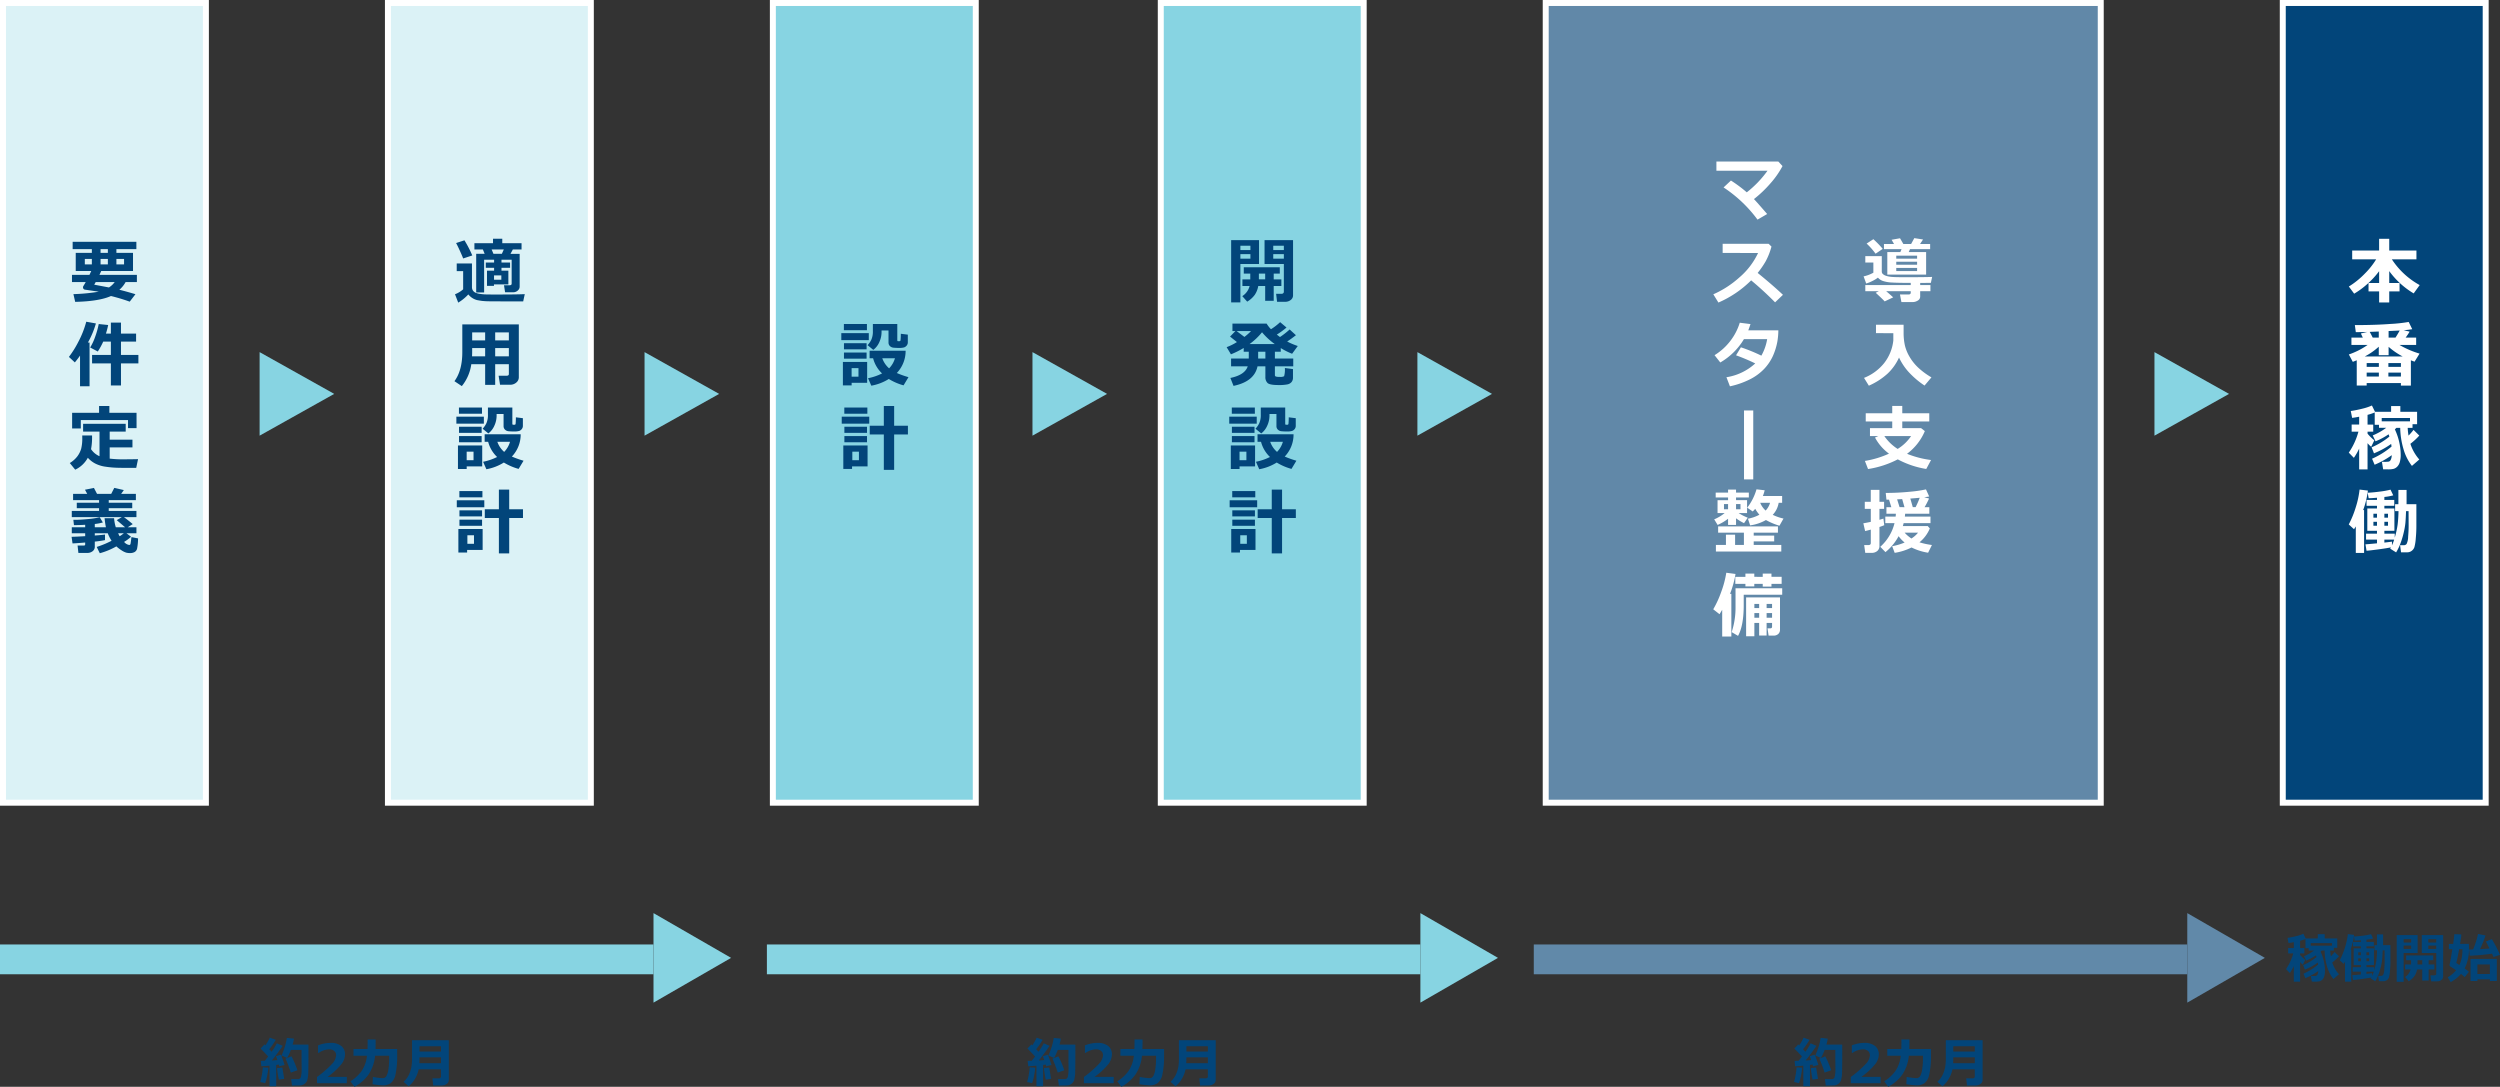 <svg xmlns="http://www.w3.org/2000/svg" width="837.797" height="364.203" viewBox="0 0 837.797 364.203">
  <rect x="0" y="0" width="837.797" height="364.203" fill="#333333" stroke="none"/>
  <g id="img_top_sec03_fig" transform="translate(23028 18165)">
    <g id="パス_31780" data-name="パス 31780" transform="translate(-23028 -18165)" fill="#dbf2f6">
      <path d="M 69 269 L 1 269 L 1 1 L 69 1 L 69 269 Z" stroke="none"/>
      <path d="M 2 2 L 2 268 L 68 268 L 68 2 L 2 2 M 0 0 L 70 0 L 70 270 L 0 270 L 0 0 Z" stroke="none" fill="#fff"/>
    </g>
    <path id="パス_31781" data-name="パス 31781" d="M7.09-5.473A9.068,9.068,0,0,1,5-2.895q2.133.516,5.391,1.488L8.473,1.09A62.635,62.635,0,0,0,2.191-.8Q-1.8.984-9.8,1.16l-.6-2.59a62.309,62.309,0,0,0,8.508-.82l-4.547-.668a.768.768,0,0,1-.738-.844.636.636,0,0,1,.094-.34q.4-.633.809-1.371h-4.605V-7.887h5.859q.316-.645.6-1.3h-5.2v-6.07h5.4v-1.254h-6.434v-2.449H10.7v2.449H4.008v1.254H9.574v6.07H-1.078q-.223.516-.6,1.3H10.875v2.414ZM-1.3-16.512v1.254H1.148v-1.254Zm-2.918,3.293H-6.574v1.828h2.355Zm5.367,0H-1.3v1.828H1.148Zm5.426,1.828v-1.828H4.008v1.828ZM1.512-3.668a7.026,7.026,0,0,0,1.922-1.8H-2.93q-.293.527-.5.867Zm-6.5,33.109H-8.18V19.164q-.668.984-1.734,2.285l-1.992-1.84a32.855,32.855,0,0,0,3.129-4.992,32.134,32.134,0,0,0,2.684-6.8l3.234.574a29.741,29.741,0,0,1-2.672,6.387h.539Zm10.535-.258H2.156V21.789h-6.3V18.953h6.3V14.488H-.41A24.191,24.191,0,0,1-2.227,17.8l-2.555-1.348a17.836,17.836,0,0,0,1.664-3.568,28.039,28.039,0,0,0,1.2-4.295l3.164.328A26.216,26.216,0,0,1,.5,11.8H2.156V8.113H5.543V11.8h5.063v2.684H5.543v4.465h5.836v2.836H5.543Zm5.215,14.289H7.9V40.766H-7.922v2.813h-2.906V38.34H-1.8V36.066H1.652V38.34h9.105ZM-4.148,45.922v.234a21.07,21.07,0,0,1-.34,4.359,6.414,6.414,0,0,0,2.836,2.367v-8.25h-5.5v-2.6H7.125v2.6H1.758V47.34H9.387v2.59H1.758v3.762a39.2,39.2,0,0,0,4.746.246l.68-.012.68-.012.68-.012h.68l.68-.012.68-.012.68-.012-.609,2.93h-1.8q-3.094,0-4.734-.047a32.858,32.858,0,0,1-3.686-.34,10.781,10.781,0,0,1-3.5-1.061A8.536,8.536,0,0,1-5.566,53.4a9.332,9.332,0,0,1-4.23,4l-1.816-2.227a9.154,9.154,0,0,0,2.572-2.291,8.11,8.11,0,0,0,1.242-2.5A14.265,14.265,0,0,0-7.43,46.66q0-.352-.012-.738ZM.188,81a33.988,33.988,0,0,1-3.422.5v1.688a1.857,1.857,0,0,1-.727,1.535,2.857,2.857,0,0,1-1.828.574H-8.73L-9,82.828h2.1a.4.4,0,0,0,.445-.457v-.562q-2.566.223-4.242.3l-.316-2.215q1.57-.035,4.559-.211V78.7h-4.488V76.688h4.488v-.82q-2.1.117-3.762.117l-.2-1.793q.258.012.527.012,1.676,0,4.23-.24a29.226,29.226,0,0,0,4.078-.615l1.055,1.734a16.249,16.249,0,0,1-2.707.516v1.09H.492a30.023,30.023,0,0,1-.445-3.023H3.234A13.762,13.762,0,0,0,3.8,76.688H6.914L4.125,74.309,5.836,73.3H-10.945V71.215H-1.8V70.3H-9.27V68.473H-1.8v-.879h-8.707V65.5h4.734l-.75-1.383,3-.609L-2.484,65.5H2.273L3.293,63.5,6.5,64.23,5.6,65.5h4.934v2.1H1.441v.879H9.316V70.3H1.441v.914h9.281V73.3H6.516q1.031.715,2.965,2.332L7.816,76.688h2.906V78.7H7.371L8.93,79.875A14.72,14.72,0,0,1,6.586,81.6,2.776,2.776,0,0,0,8.3,82.629q.375,0,.457-.451t.293-2.186l2.215.434a18.118,18.118,0,0,1-.334,3.48A1.815,1.815,0,0,1,10.1,85a3.146,3.146,0,0,1-1.582.346,4.775,4.775,0,0,1-1.26-.158,6.218,6.218,0,0,1-1.553-.779A11.728,11.728,0,0,1,4,83.1a24.014,24.014,0,0,1-5.555,2.3L-2.59,83.285a30.178,30.178,0,0,0,4.98-2.062A12.87,12.87,0,0,1,1.113,78.7H-3.234v.762q2.684-.2,3.422-.328ZM5.1,79.7a14.288,14.288,0,0,0,1.418-1H4.582A10.435,10.435,0,0,0,5.1,79.7Z" transform="translate(-22993 -18065)" fill="#02457a"/>
    <g id="パス_31782" data-name="パス 31782" transform="translate(-22899 -18165)" fill="#dbf2f6">
      <path d="M 69 269 L 1 269 L 1 1 L 69 1 L 69 269 Z" stroke="none"/>
      <path d="M 2 2 L 2 268 L 68 268 L 68 2 L 2 2 M 0 0 L 70 0 L 70 270 L 0 270 L 0 0 Z" stroke="none" fill="#fff"/>
    </g>
    <path id="パス_31783" data-name="パス 31783" d="M6.363-4.7H1.535v.5H-.8V-9.3H1.582v-.961H-1.2v-1.758H1.582v-.937h-3.34V-1.992h-2.66V-14.941h2.836l-.6-1.465H-5.016v-2.1H1.219v-1.488H4.324V-18.5h6.457v2.1H7.863l-.785,1.465h3.07v10.98a1.708,1.708,0,0,1-.656,1.336,2.24,2.24,0,0,1-1.5.563H5.262L4.9-4.406H6.773q.691,0,.691-.562v-7.992H4.055v.938H6.938v1.758H4.055V-9.3H6.363Zm-5-10.242H4.184l.656-1.465H.75ZM4.008-6.258V-7.7H1.559v1.441ZM-5.73-14.391l-3.059,1.008q-.27-.762-1.1-2.578t-1.266-2.59l2.8-.914A37.315,37.315,0,0,1-5.73-14.391ZM11.859-1.43l-.527,2.438H6.141L.152.973A24.459,24.459,0,0,1-2.432.844Q-3.223.738-4.148.563a5.565,5.565,0,0,1-2.906-1.9,15.518,15.518,0,0,1-3.387,2.754l-1.078-2.8a9.137,9.137,0,0,0,2.73-1.664V-9.141h-2.156v-2.566h5.109v7.922a2.06,2.06,0,0,0,.27,1.066,2.007,2.007,0,0,0,.8.744,4.523,4.523,0,0,0,1.418.428q.885.141,1.588.193t3.68.053Q9.258-1.3,11.859-1.43ZM6.527,22.059H1.945v6.926H-1.418V22.059H-6.059a14.907,14.907,0,0,1-3.176,7.336l-2.473-1.652q2.637-3.574,2.637-9.727v-9.3H9.867V26.418a2.268,2.268,0,0,1-.855,1.787,3.049,3.049,0,0,1-2.051.732H3.574l-.48-3.023H5.766q.762,0,.762-.574ZM-1.418,11.395H-5.766v2.672h4.348Zm7.945,2.672V11.395H1.945v2.672ZM1.945,19.41H6.527V16.633H1.945Zm-7.758,0h4.395V16.633H-5.766v1.055Q-5.766,18.461-5.812,19.41Zm3.34,19.246H-10.2V36.57h7.723Zm13.7,1.488v2.566a1.664,1.664,0,0,1-.369,1.078,1.937,1.937,0,0,1-.867.633,6.188,6.188,0,0,1-1.8.176q-.891,0-1.7-.076a1.951,1.951,0,0,1-1.271-.557,1.583,1.583,0,0,1-.463-1.137V38.75H2.426V39.3a8.079,8.079,0,0,1-.744,3.334A6.552,6.552,0,0,1-.34,45.254l-1.922-1.582A7.071,7.071,0,0,0-.984,41.8a6.834,6.834,0,0,0,.5-2.889V36.57H7.7v5.414q0,.363.293.363h.387a.444.444,0,0,0,.275-.076.318.318,0,0,0,.123-.2q.023-.123.064-.779t.041-1.441Zm-13.078,1.84h-9.211V39.641h9.211Zm-.738,3.082h-7.582V43.016H-2.59Zm13.078.469A10.675,10.675,0,0,1,7.535,53a31.449,31.449,0,0,0,3.914,1.395L9.8,57.137A19.008,19.008,0,0,1,4.852,55a16.38,16.38,0,0,1-5.859,2.25l-1.1-2.5a18.476,18.476,0,0,0,4.7-1.605,10.711,10.711,0,0,1-3-5.086H-1.582V45.535ZM4.957,51.441a8,8,0,0,0,1.957-3.375H2.672A8,8,0,0,0,4.957,51.441ZM-2.59,48.207h-7.582V46.145H-2.59Zm.188,8.086h-5.2v.867h-2.93V49.285H-2.4ZM-5.309,54.23V51.371h-2.3V54.23ZM6.645,85.465H3.188V73.594H-1.535v-2.93H3.188v-6.6H6.645v6.6h4.617v2.93H6.645ZM-2.332,66.656h-7.723V64.57h7.723Zm.633,3.328h-9.223V67.641H-1.7Zm-.75,3.082h-7.582V71.016h7.582Zm0,3.141h-7.582V74.145h7.582Zm.188,8.086h-5.2v.867h-2.93V77.285h8.133ZM-5.156,82.23V79.371H-7.371V82.23Z" transform="translate(-22864 -18065)" fill="#02457a"/>
    <g id="パス_31784" data-name="パス 31784" transform="translate(-22770 -18165)" fill="#87d4e2">
      <path d="M 69 269 L 1 269 L 1 1 L 69 1 L 69 269 Z" stroke="none"/>
      <path d="M 2 2 L 2 268 L 68 268 L 68 2 L 2 2 M 0 0 L 70 0 L 70 270 L 0 270 L 0 0 Z" stroke="none" fill="#fff"/>
    </g>
    <path id="パス_31785" data-name="パス 31785" d="M-2.473-17.344H-10.2V-19.43h7.723Zm13.7,1.488v2.566a1.664,1.664,0,0,1-.369,1.078,1.937,1.937,0,0,1-.867.633,6.188,6.188,0,0,1-1.8.176q-.891,0-1.7-.076a1.951,1.951,0,0,1-1.271-.557,1.583,1.583,0,0,1-.463-1.137V-17.25H2.426v.551a8.079,8.079,0,0,1-.744,3.334A6.552,6.552,0,0,1-.34-10.746l-1.922-1.582A7.071,7.071,0,0,0-.984-14.2a6.834,6.834,0,0,0,.5-2.889V-19.43H7.7v5.414q0,.363.293.363h.387a.444.444,0,0,0,.275-.076.318.318,0,0,0,.123-.2q.023-.123.064-.779t.041-1.441Zm-13.078,1.84h-9.211v-2.344h9.211Zm-.738,3.082h-7.582v-2.051H-2.59Zm13.078.469A10.675,10.675,0,0,1,7.535-3a31.449,31.449,0,0,0,3.914,1.395L9.8,1.137A19.008,19.008,0,0,1,4.852-1a16.38,16.38,0,0,1-5.859,2.25l-1.1-2.5a18.476,18.476,0,0,0,4.7-1.605,10.711,10.711,0,0,1-3-5.086H-1.582v-2.531ZM4.957-4.559A8,8,0,0,0,6.914-7.934H2.672A8,8,0,0,0,4.957-4.559ZM-2.59-7.793h-7.582V-9.855H-2.59ZM-2.4.293h-5.2V1.16h-2.93V-6.715H-2.4ZM-5.309-1.77V-4.629h-2.3V-1.77ZM6.645,29.465H3.188V17.594H-1.535v-2.93H3.188v-6.6H6.645v6.6h4.617v2.93H6.645ZM-2.332,10.656h-7.723V8.57h7.723Zm.633,3.328h-9.223V11.641H-1.7Zm-.75,3.082h-7.582V15.016h7.582Zm0,3.141h-7.582V18.145h7.582Zm.188,8.086h-5.2v.867h-2.93V21.285h8.133ZM-5.156,26.23V23.371H-7.371V26.23Z" transform="translate(-22735 -18037)" fill="#02457a"/>
    <g id="パス_31786" data-name="パス 31786" transform="translate(-22640 -18165)" fill="#87d4e2">
      <path d="M 69 269 L 1 269 L 1 1 L 69 1 L 69 269 Z" stroke="none"/>
      <path d="M 2 2 L 2 268 L 68 268 L 68 2 L 2 2 M 0 0 L 70 0 L 70 270 L 0 270 L 0 0 Z" stroke="none" fill="#fff"/>
    </g>
    <path id="パス_31787" data-name="パス 31787" d="M10.324-1.008A1.882,1.882,0,0,1,9.551.521,2.883,2.883,0,0,1,7.7,1.137H4.969L4.652-1.535H6.5a.77.77,0,0,0,.51-.193A.6.6,0,0,0,7.242-2.2V-11.52H.773v-8.016h9.551ZM3.691-16.2H7.242V-17.66H3.691Zm3.551,1.371H3.691v1.512H7.242Zm-8.32,3.3H-7.324V1.348h-3.094V-19.535h9.34ZM-3.961-16.2V-17.66H-7.324V-16.2Zm0,2.883v-1.512H-7.324v1.512Zm2.625,9.164A7.624,7.624,0,0,1-2.479-1.23,8.594,8.594,0,0,1-5.039,1.09L-6.691-.762A5.693,5.693,0,0,0-4.23-4.148H-6.645V-6.375h2.637V-8.3h-2.18V-10.43H5.883V-8.3H3.844v1.922H6.41v2.227H3.844V.8H.984V-4.148Zm.211-2.227H.984V-8.3H-1.125Zm-.457,29.148q-1.055,5.086-8.039,6.551l-1.055-2.66q4.863-1.008,5.813-3.891h-5.578V20.16h5.93V17.875h-1.7V16.609a29.906,29.906,0,0,1-4.277,2.133l-1.441-2.4a19.107,19.107,0,0,0,3.445-1.711l-2.3-1.84,1.8-1.852H-9.984v-2.5H1.465A10.3,10.3,0,0,0,2.93,10.328,20.262,20.262,0,0,0,6,7.961l2.133,1.8a25.146,25.146,0,0,1-3.246,2.367q.621.492,1.055.82A26.718,26.718,0,0,0,9.188,10.41l2.1,1.922q-1.359,1.078-2.93,2.121a24.375,24.375,0,0,0,3.551,1.5l-1.9,2.6a23.321,23.321,0,0,1-3.8-1.91v1.23H4.242V20.16h6.152v2.613H4.242v2.883a.508.508,0,0,0,.287.516,3.9,3.9,0,0,0,1.283.129,2.882,2.882,0,0,0,1.518-.217,8.17,8.17,0,0,0,.252-2.76l2.719.363v2.848a2.274,2.274,0,0,1-.457,1.471,2.446,2.446,0,0,1-1.354.8,14.236,14.236,0,0,1-3.088.229q-2.918,0-3.633-.7a2.681,2.681,0,0,1-.715-2.01V22.773ZM-8.6,10.938l2.625,1.969a19.265,19.265,0,0,0,2.238-1.969Zm4.348,4.371H4.207A22.715,22.715,0,0,1-.07,11.348,22.224,22.224,0,0,1-4.254,15.309Zm2.883,2.566V20.16H1.055V17.875Zm-1.1,20.781H-10.2V36.57h7.723Zm13.7,1.488v2.566a1.664,1.664,0,0,1-.369,1.078,1.937,1.937,0,0,1-.867.633,6.188,6.188,0,0,1-1.8.176q-.891,0-1.7-.076a1.951,1.951,0,0,1-1.271-.557,1.583,1.583,0,0,1-.463-1.137V38.75H2.426V39.3a8.079,8.079,0,0,1-.744,3.334A6.552,6.552,0,0,1-.34,45.254l-1.922-1.582A7.071,7.071,0,0,0-.984,41.8a6.834,6.834,0,0,0,.5-2.889V36.57H7.7v5.414q0,.363.293.363h.387a.444.444,0,0,0,.275-.076.318.318,0,0,0,.123-.2q.023-.123.064-.779t.041-1.441Zm-13.078,1.84h-9.211V39.641h9.211Zm-.738,3.082h-7.582V43.016H-2.59Zm13.078.469A10.675,10.675,0,0,1,7.535,53a31.449,31.449,0,0,0,3.914,1.395L9.8,57.137A19.008,19.008,0,0,1,4.852,55a16.38,16.38,0,0,1-5.859,2.25l-1.1-2.5a18.476,18.476,0,0,0,4.7-1.605,10.711,10.711,0,0,1-3-5.086H-1.582V45.535ZM4.957,51.441a8,8,0,0,0,1.957-3.375H2.672A8,8,0,0,0,4.957,51.441ZM-2.59,48.207h-7.582V46.145H-2.59Zm.188,8.086h-5.2v.867h-2.93V49.285H-2.4ZM-5.309,54.23V51.371h-2.3V54.23ZM6.645,85.465H3.188V73.594H-1.535v-2.93H3.188v-6.6H6.645v6.6h4.617v2.93H6.645ZM-2.332,66.656h-7.723V64.57h7.723Zm.633,3.328h-9.223V67.641H-1.7Zm-.75,3.082h-7.582V71.016h7.582Zm0,3.141h-7.582V74.145h7.582Zm.188,8.086h-5.2v.867h-2.93V77.285h8.133ZM-5.156,82.23V79.371H-7.371V82.23Z" transform="translate(-22605 -18065)" fill="#02457a"/>
    <g id="パス_31788" data-name="パス 31788" transform="translate(-22511 -18165)" fill="#6189a9" opacity="0.996">
      <path d="M 187 269 L 1 269 L 1 1 L 187 1 L 187 269 Z" stroke="none"/>
      <path d="M 2 2 L 2 268 L 186 268 L 186 2 L 2 2 M 0 0 L 188 0 L 188 270 L 0 270 L 0 0 Z" stroke="none" fill="#fff"/>
    </g>
    <path id="パス_31789" data-name="パス 31789" d="M6.211-.281,2.977,1.605A44.317,44.317,0,0,0-8.4-9.187L-5.93-11.5A45.7,45.7,0,0,1-.621-7.547a35.035,35.035,0,0,0,6.938-7.23H-10.8v-3.082H9.961l1.395,1.512a29.726,29.726,0,0,1-3.99,5.73A39.691,39.691,0,0,1,1.781-5.285Q2.719-4.312,6.211-.281ZM11.5,26.8l-2.637,2.52A108.289,108.289,0,0,0,.844,21.953a35.7,35.7,0,0,1-10.969,7.441l-1.711-2.766A32.721,32.721,0,0,0-3.111,20.98a24.429,24.429,0,0,0,6.275-8.2l-11.871-.012V9.7h15.4l.961.926a22.6,22.6,0,0,1-1.916,4.893,29.221,29.221,0,0,1-2.713,3.943Q8.086,23.57,11.5,26.8ZM9.961,38.7a24.731,24.731,0,0,1-.3,3.574A21.108,21.108,0,0,1,8.1,47.363,15.857,15.857,0,0,1,5.15,51.682,17.41,17.41,0,0,1,.387,55.145a27.949,27.949,0,0,1-6.656,2.32l-1.172-3.047a18.445,18.445,0,0,0,9.656-4.629A65.736,65.736,0,0,0-4.219,47.07l1.629-2.684a58.174,58.174,0,0,1,6.855,2.8,16.672,16.672,0,0,0,1.945-5.543H-1.57A22.087,22.087,0,0,1-9.5,49.473l-1.922-2.449a19.382,19.382,0,0,0,5.338-4.84,19,19,0,0,0,3.111-6.035l3.6.457q-.492,1.453-.75,2.1ZM1.547,88.652H-1.547v-23.1H1.547Zm8.52,7.844a7.647,7.647,0,0,1-1.992,4.031,16.278,16.278,0,0,0,3.609,1.254l-1.359,2.4a22.106,22.106,0,0,1-4.523-1.91,14.6,14.6,0,0,1-5.3,1.793l-.738-2.238a12.678,12.678,0,0,0,3.844-1.336,10.725,10.725,0,0,1-1.395-1.98,9.7,9.7,0,0,1-.844.891L-.48,98.137a18.172,18.172,0,0,0,3.117-6.152l2.742.316a13.627,13.627,0,0,1-.609,1.922h6.457V96.5ZM5.7,99.1a6.2,6.2,0,0,0,1.477-2.6h-3.3A7.092,7.092,0,0,0,5.7,99.1ZM-6.891,101.84a16.509,16.509,0,0,1-3.5,2.074l-1.148-1.875A13.776,13.776,0,0,0-8.027,99.93h-2.391V95.617h3.527V94.7h-4.148V93.074h4.148V92.066h2.672v1.008H.07V94.7H-4.219v.914H-.527V99.93H-3.363a16.733,16.733,0,0,0,3.07,1.559l-1.242,1.828a15.2,15.2,0,0,1-2.684-1.629v2.227H-6.891Zm0-4.91H-8.262v1.734h1.371Zm4.16,1.734V96.93H-4.219v1.734Zm-4.875,11.953v-3.434h3.07v3.434h2.953V106.5h-8.637v-2.086H9.82V106.5H1.7v.984H8.566v1.945H1.7v1.184h9.246v2.227H-10.969v-2.227Zm1.816,30.707h-3.07v-8.977q-.34.586-.891,1.488l-2.109-1.652a33.3,33.3,0,0,0,2.648-5.76,32.909,32.909,0,0,0,1.723-6.486l3.094.41a33.161,33.161,0,0,1-1.84,6.668h.445ZM1.9,124.52H-1.078v-.855H-4.465v-2.355h3.387V120.23H1.9v1.078H4.723V120.23h2.93v1.078h3.41v2.355H7.652v.914H4.723v-.914H1.9Zm9.352,2.789h-12.9v3.457q0,6.914-1.9,10.324l-2.133-1.254a26.519,26.519,0,0,0,1.289-8.613v-6.094H11.25Zm-3.4,9.457H6.023v4.219h-2.5v-4.219H1.922v4.465H-.844V128.2H10.512v10.793a1.911,1.911,0,0,1-.586,1.471,2.282,2.282,0,0,1-1.617.545H6.691l-.375-2.437h.9q.633,0,.633-.539Zm-1.828-6.387v1.395H7.852v-1.395Zm-2.5,1.395v-1.395H1.922v1.395Zm2.5,3.234H7.852v-1.559H6.023Zm-4.1,0H3.527v-1.559H1.922Z" transform="translate(-22442 -18093)" fill="#fff"/>
    <path id="パス_31790" data-name="パス 31790" d="M-3.527-7.969v-7.559H.844l.4-.984H-4.652v-1.723h3.375l-.809-1.418,2.824-.5,1.113,1.922h2.6L5.52-20.2l2.93.457L7.441-18.234h3.387v1.723H4.078l-.434.984H9.48v7.559Zm9.984-5.344V-14.32H-.527v1.008ZM-.527-11.273H6.457v-1.008H-.527Zm0,2.109H6.457v-1.055H-.527Zm-4.535-7.441-2.4,1.629a22.845,22.845,0,0,0-3-3.4L-8.2-19.84A31.809,31.809,0,0,1-5.062-16.605Zm3.5,16.254L-4.418,1.008q-.445-.551-3-2.895l1.055-.527H-10.9V-4.465H4.324V-5.2q-4.406,0-6.316-.123a11.243,11.243,0,0,1-2.994-.516A3.784,3.784,0,0,1-6.668-6.961a10.764,10.764,0,0,1-1.9,1.148,11.5,11.5,0,0,1-2.039.82l-.867-2.391A11.531,11.531,0,0,0-8.2-8.613v-3.41h-2.7v-2.133h5.52v5.18A1.11,1.11,0,0,0-5-8.15a2.96,2.96,0,0,0,1.119.6A8.486,8.486,0,0,0-1.992-7.2q1.148.1,4.477.1,5.93,0,9.012-.094L11.063-5.2l-3.574.012v.727h3.434v2.051H7.488V-.621A1.523,1.523,0,0,1,6.674.732a3.22,3.22,0,0,1-1.705.5H1.2L.715-1.312h3a.628.628,0,0,0,.41-.17.463.463,0,0,0,.2-.334v-.6H-3.914Q-3.2-1.84-1.559-.352ZM.4,19.82a17.049,17.049,0,0,1-3.85,5.4,23.1,23.1,0,0,1-6.264,4.031l-1.617-2.613a16.292,16.292,0,0,0,6.75-4.963A14.883,14.883,0,0,0-1.512,14.1V11.664l-5.812-.023V8.828H1.922q.012.293.012.633v2.133a19.371,19.371,0,0,0,.428,4.137,13.7,13.7,0,0,0,1.582,3.855A16.184,16.184,0,0,0,6.891,23.26a25.037,25.037,0,0,0,4.371,3.205L8.953,29.207A29.061,29.061,0,0,1,3.41,24.432,19.721,19.721,0,0,1,.4,19.82ZM9.047,44.48a18.29,18.29,0,0,1-5.965,7.594,31.954,31.954,0,0,0,8.051,2.086l-1.605,3A30.353,30.353,0,0,1-.023,53.938a32.223,32.223,0,0,1-9.961,3.246l-1.055-2.719a31.613,31.613,0,0,0,8.074-2.437,16.056,16.056,0,0,1-4.687-5.4l1.137-.5H-9.34V43.473h7.465V41.246h-8.883V38.5h8.883V36.031H1.488V38.5h9.047v2.742H1.488v2.227H7.781ZM-.059,50.445a14.668,14.668,0,0,0,4.5-4.3l-8.965-.012A15.441,15.441,0,0,0-.059,50.445ZM2.449,72.152q-.047.621-.094.961h8.59v2.2h-9q-.117.5-.27.984h8.355l.691.8a11.948,11.948,0,0,1-3.469,4.641,24.258,24.258,0,0,0,4.172.9l-1.277,2.59a18.9,18.9,0,0,1-5.555-1.758,19.136,19.136,0,0,1-5.648,1.8L-1.9,83.039a19.074,19.074,0,0,0,4.172-1.23A11.4,11.4,0,0,1,.258,79.688a17.557,17.557,0,0,1-4.406,5.344l-1.734-1.793a15.577,15.577,0,0,0,4.77-7.922H-4.2v-2.2H-.738q.059-.527.082-.961H-3.82V69.961H-2.18l-.773-2.52H-3.82l-.234-2.25q4.031,0,7.986-.393a42.34,42.34,0,0,0,5.5-.791l1.078,2.379q-.586.105-1.676.246l1.629.434a26.933,26.933,0,0,1-1.5,2.895h1.594v2.191Zm2.566-2.191h.938a30.313,30.313,0,0,0,1.383-3.152q-1.312.129-3.152.27Zm-5.25-2.613.82,2.613H2.227l-.773-2.707ZM4.559,80.461A8.705,8.705,0,0,0,6.773,78.5h-4.5A11.006,11.006,0,0,0,4.559,80.461Zm-9.117-4.453q-.633.27-1.605.6v6.316a2.131,2.131,0,0,1-.744,1.74,2.889,2.889,0,0,1-1.9.615h-2.109l-.363-2.613h1.418q.8,0,.8-.7V77.484q-.949.258-1.9.492l-.6-2.613q.914-.141,2.5-.48V70.535h-2.016V68.168H-9.07V64.16h2.906v4.008h1.559v2.367H-6.164v3.656q.844-.234,1.336-.41Z" transform="translate(-22392 -18065)" fill="#fff"/>
    <g id="パス_31791" data-name="パス 31791" transform="translate(-22264 -18165)" fill="#02457a">
      <path d="M 69 269 L 1 269 L 1 1 L 69 1 L 69 269 Z" stroke="none"/>
      <path d="M 2 2 L 2 268 L 68 268 L 68 2 L 2 2 M 0 0 L 70 0 L 70 270 L 0 270 L 0 0 Z" stroke="none" fill="#fff"/>
    </g>
    <path id="パス_31792" data-name="パス 31792" d="M-1.711-9.117a27.66,27.66,0,0,1-3.926,4.26,26.7,26.7,0,0,1-4.441,3.275l-1.781-2.4a27.2,27.2,0,0,0,5.291-4.26A25.538,25.538,0,0,0-2.7-13.1h-8.039v-2.953h9.023v-3.914H1.676v3.914h9.117V-13.1H2.555a26.238,26.238,0,0,0,9.328,8.637L9.867-1.676A27.546,27.546,0,0,1,1.676-9.152v4H5.133v2.813H1.676V1.371H-1.711V-2.344H-5.262V-5.156h3.551Zm7.3,37.5H-5.883v.82H-9.211V20.734q-.727.3-1.324.527l-1.324-2.473A24.769,24.769,0,0,0-5.578,15.6h-5.414V13.129h3.809l-.645-1.371,2.133-.516q-2.133.059-3.832.059l-.316-2.355q6.75,0,11.842-.381A51.241,51.241,0,0,0,8.2,7.891l1.184,2.426q-1.184.211-2.871.352l2,.469a21.961,21.961,0,0,1-1.336,1.992H10.7V15.6H5.121A30.4,30.4,0,0,0,11.836,18.5l-1.664,2.7q-.6-.2-1.242-.457v8.473H5.59ZM1.465,10.938v2.191h2.32q.82-1.3,1.406-2.367Zm-6.34.281q.363.6,1.008,1.91h2.039V11.1Zm-1.641,8.238H6.176a23.492,23.492,0,0,1-4.711-3.234v2.8H-1.828V16.188A22.15,22.15,0,0,1-6.516,19.457ZM-1.8,21.672H-5.883v1.266H-1.8ZM5.59,22.938V21.672h-4.2v1.266Zm-4.2,3.246h4.2V24.859h-4.2Zm-7.277,0H-1.8V24.859H-5.883ZM-8.4,50.34a21.776,21.776,0,0,1-1.77,3.094l-1.711-1.746a22.754,22.754,0,0,0,3.234-7.031h-2.273V42.277H-8.4V39.652q-1.559.3-2.355.387l-.457-2.3A37.4,37.4,0,0,0-7.4,36.975a17.66,17.66,0,0,0,3.275-1.084L-3.094,38h5.4V36.09H5.4V38h5.613v4.16H9.48v1.219H7.863a20.889,20.889,0,0,0,.281,2.6A19.112,19.112,0,0,0,9.82,44.059l1.934,1.91a21.408,21.408,0,0,1-2.988,2.754,14.729,14.729,0,0,0,2.988,5.262L9.281,56.129a16.47,16.47,0,0,1-2.818-5.6,26.883,26.883,0,0,1-1.107-7.148H4.078q-.234.246-.516.516A20.362,20.362,0,0,1,5.52,52.32,8.546,8.546,0,0,1,5.2,54.9,3.541,3.541,0,0,1,4.33,56.41a2.9,2.9,0,0,1-1.143.7,7.076,7.076,0,0,1-1.887.182q-.645,0-1.664-.012l-.41-2.52q.516.012.914.012A8.4,8.4,0,0,0,1.5,54.693a1.035,1.035,0,0,0,.691-.621,3.792,3.792,0,0,0,.328-1.529,29.6,29.6,0,0,1-5.742,3.2l-.855-2.016A27.046,27.046,0,0,0,2.449,49.66q-.023-.293-.129-.891a27.861,27.861,0,0,1-5.754,3.152l-.8-2.016a24.17,24.17,0,0,0,5.965-3.6q-.105-.34-.27-.762a22.649,22.649,0,0,1-4.371,2.344l-.937-1.969a20.762,20.762,0,0,0,4.5-2.543H-1.758V42.348h-1.43V38.223a17.577,17.577,0,0,1-2.4.8v3.258h1.9v2.379h-1.9v.668a15.622,15.622,0,0,0,2.273,2.238l-1.055,2.156A8.316,8.316,0,0,1-5.59,48.512V57.3H-8.4ZM-.844,41.2h9.48V40.074H-.844ZM-6.75,85.3H-9.527V76.406q-.258.445-.6.949l-1.758-1.605a32.777,32.777,0,0,0,2.35-5.771,30.188,30.188,0,0,0,1.271-5.912l2.789.328a29.186,29.186,0,0,1-1.582,6.527h.3Zm8.988-1.863Q.9,83.719-2,84.111t-3.926.451l-.363-2.145q1.031-.07,3.867-.34V80.836H-6.094V78.844h3.668v-.961H-5.672V70.395h3.246V69.5h-3.5V67.535h3.5V66.8q-1.746.152-2.789.164l-.328-1.84q1.711-.07,4.078-.381a27.249,27.249,0,0,0,3.574-.65L3.023,66a16.718,16.718,0,0,1-2.977.539v1H3.363V69.5H.047v.891H3.41v7.488H.047v.961h3.48V80.18a30.638,30.638,0,0,0,.955-4.312,42.959,42.959,0,0,0,.3-4.582H3.645V68.977h1.1V64.184H7.488v4.793H10.77v7.371q0,1.98-.2,4.1a15.418,15.418,0,0,1-.451,2.883,2.561,2.561,0,0,1-.908,1.26,2.433,2.433,0,0,1-1.512.5H5.637L5.32,82.711h1.23a1.144,1.144,0,0,0,.949-.428,5.758,5.758,0,0,0,.51-2.42q.17-1.992.17-3.633l-.023-4.945H7.313q-.094,2.52-.205,3.826a24.662,24.662,0,0,1-.545,3.229,28.548,28.548,0,0,1-1.1,3.7,16.724,16.724,0,0,1-1.482,3.076L1.992,83.859Q2.121,83.648,2.238,83.438ZM-2.426,72.152h-1.2v1.336h1.2Zm3.691,1.336V72.152H.047v1.336Zm-3.691,1.371h-1.2v1.324h1.2Zm3.691,1.324V74.859H.047v1.324ZM.047,81.832q2-.223,2.543-.328v1.254a13.6,13.6,0,0,0,.738-1.922H.047Z" transform="translate(-22229 -18065)" fill="#fff"/>
    <path id="パス_31793" data-name="パス 31793" d="M14,0,28,25H0Z" transform="translate(-22916 -18047) rotate(90)" fill="#87d4e2"/>
    <path id="パス_31794" data-name="パス 31794" d="M14,0,28,25H0Z" transform="translate(-22787 -18047) rotate(90)" fill="#87d4e2"/>
    <path id="パス_31795" data-name="パス 31795" d="M14,0,28,25H0Z" transform="translate(-22657 -18047) rotate(90)" fill="#87d4e2"/>
    <path id="パス_31796" data-name="パス 31796" d="M14,0,28,25H0Z" transform="translate(-22528 -18047) rotate(90)" fill="#87d4e2"/>
    <path id="パス_31797" data-name="パス 31797" d="M14,0,28,25H0Z" transform="translate(-22281 -18047) rotate(90)" fill="#87d4e2"/>
    <path id="パス_31798" data-name="パス 31798" d="M0,0V219" transform="translate(-23028 -17843.5) rotate(-90)" fill="none" stroke="#87d4e2" stroke-width="10"/>
    <path id="パス_31799" data-name="パス 31799" d="M15,0,30,26H0Z" transform="translate(-22783 -17859) rotate(90)" fill="#87d4e2"/>
    <path id="パス_31800" data-name="パス 31800" d="M-27.439,1.011h-2.232V-5.871q-1.775.167-2.751.2l-.185-1.819q.492,0,1.362-.026.448-.545,1.116-1.433-1.178-1.3-2.549-2.663l1.3-1.38q.167.158.316.308a16.277,16.277,0,0,0,1.477-2.575l2,.721a24.647,24.647,0,0,1-2.188,3.164l.8.844a20.967,20.967,0,0,0,1.749-2.839l1.942.844a56.669,56.669,0,0,1-3.63,4.913q.844-.053,1.872-.132-.352-1.046-.475-1.31l1.688-.5q.483,1.239,1.2,3.454l-1.8.431a3.688,3.688,0,0,0-.132-.571q-.29.044-.879.123ZM-22.148.8l-.29-2.162h2.268a.97.97,0,0,0,1-.756,10.9,10.9,0,0,0,.255-2.742l-.026-2.663v-3.63h-3.586a16.394,16.394,0,0,1-1.257,2.7L-25.638-9.3a31.789,31.789,0,0,0,1.169-3.173,20.888,20.888,0,0,0,.6-2.7l2.373.237a16.6,16.6,0,0,1-.439,2h5.3q.009.642.009,2.03,0,5.5-.062,7.022a10.408,10.408,0,0,1-.382,3,2.6,2.6,0,0,1-.87,1.1,2.744,2.744,0,0,1-1.165.514Q-19.406.782-22.148.8Zm1.819-5.133-2.215.773a40.351,40.351,0,0,0-1.767-4.667l2-.773A31.3,31.3,0,0,1-20.329-4.333Zm-9.721-.861a26.366,26.366,0,0,1-.439,2.817,14.249,14.249,0,0,1-.642,2.36L-32.783-.4a26.246,26.246,0,0,0,.861-4.913Zm5.291,3.744-1.8.246a36.671,36.671,0,0,1-.606-3.867l1.784-.185ZM-3.779,0h-9.984V-2.083A34.342,34.342,0,0,0-8.67-6.53,4.606,4.606,0,0,0-7.365-9.308a1.855,1.855,0,0,0-.628-1.5,2.591,2.591,0,0,0-1.727-.532,6.379,6.379,0,0,0-3.48,1.187h-.22v-2.522a11.62,11.62,0,0,1,4.157-.835,5.633,5.633,0,0,1,3.617,1.024,3.478,3.478,0,0,1,1.27,2.87A5.565,5.565,0,0,1-5.41-6.6a22.487,22.487,0,0,1-4.8,4.469h6.434ZM5.889-14.651q0,2.021-.044,3.19H13.1v2.127a28.133,28.133,0,0,1-.554,6.359A4.867,4.867,0,0,1,10.912,0,4.556,4.556,0,0,1,8.306.729,29.775,29.775,0,0,1,4.852.343L4.957-2.1a26.057,26.057,0,0,0,3.164.413h.1a1.423,1.423,0,0,0,1.3-.773,6.9,6.9,0,0,0,.672-2.417,24.366,24.366,0,0,0,.224-3.3v-1.02L5.687-9.2a13.556,13.556,0,0,1-2.145,6.24A13.644,13.644,0,0,1-1.213,1.2L-2.566-.633A13.271,13.271,0,0,0,1.147-4.039,10.953,10.953,0,0,0,2.971-9.211H-1.538v-2.25h4.7q.044-.993.044-3.19ZM30.41-1.134A1.627,1.627,0,0,1,29.685.25a2.693,2.693,0,0,1-1.613.523h-2.9l-.255-2.408h2.3a.581.581,0,0,0,.365-.171.465.465,0,0,0,.2-.33v-2.5H20.312a10.733,10.733,0,0,1-1.261,3.2,8.676,8.676,0,0,1-2.123,2.465L15.249-.466a7.591,7.591,0,0,0,1.846-2.5,11.153,11.153,0,0,0,.778-2.474A16.654,16.654,0,0,0,18.079-8.3v-6.117H30.41ZM27.782-10.6v-1.784h-7.2V-10.6Zm0,3.894V-8.675h-7.2q0,1.046-.053,1.969Z" transform="translate(-22908 -17802)" fill="#02457a"/>
    <path id="パス_31801" data-name="パス 31801" d="M0,0V219" transform="translate(-22771 -17843.5) rotate(-90)" fill="none" stroke="#87d4e2" stroke-width="10"/>
    <path id="パス_31802" data-name="パス 31802" d="M15,0,30,26H0Z" transform="translate(-22526 -17859) rotate(90)" fill="#87d4e2"/>
    <path id="パス_31803" data-name="パス 31803" d="M-27.439,1.011h-2.232V-5.871q-1.775.167-2.751.2l-.185-1.819q.492,0,1.362-.026.448-.545,1.116-1.433-1.178-1.3-2.549-2.663l1.3-1.38q.167.158.316.308a16.277,16.277,0,0,0,1.477-2.575l2,.721a24.647,24.647,0,0,1-2.188,3.164l.8.844a20.967,20.967,0,0,0,1.749-2.839l1.942.844a56.669,56.669,0,0,1-3.63,4.913q.844-.053,1.872-.132-.352-1.046-.475-1.31l1.688-.5q.483,1.239,1.2,3.454l-1.8.431a3.688,3.688,0,0,0-.132-.571q-.29.044-.879.123ZM-22.148.8l-.29-2.162h2.268a.97.97,0,0,0,1-.756,10.9,10.9,0,0,0,.255-2.742l-.026-2.663v-3.63h-3.586a16.394,16.394,0,0,1-1.257,2.7L-25.638-9.3a31.789,31.789,0,0,0,1.169-3.173,20.888,20.888,0,0,0,.6-2.7l2.373.237a16.6,16.6,0,0,1-.439,2h5.3q.009.642.009,2.03,0,5.5-.062,7.022a10.408,10.408,0,0,1-.382,3,2.6,2.6,0,0,1-.87,1.1,2.744,2.744,0,0,1-1.165.514Q-19.406.782-22.148.8Zm1.819-5.133-2.215.773a40.351,40.351,0,0,0-1.767-4.667l2-.773A31.3,31.3,0,0,1-20.329-4.333Zm-9.721-.861a26.366,26.366,0,0,1-.439,2.817,14.249,14.249,0,0,1-.642,2.36L-32.783-.4a26.246,26.246,0,0,0,.861-4.913Zm5.291,3.744-1.8.246a36.671,36.671,0,0,1-.606-3.867l1.784-.185ZM-3.779,0h-9.984V-2.083A34.342,34.342,0,0,0-8.67-6.53,4.606,4.606,0,0,0-7.365-9.308a1.855,1.855,0,0,0-.628-1.5,2.591,2.591,0,0,0-1.727-.532,6.379,6.379,0,0,0-3.48,1.187h-.22v-2.522a11.62,11.62,0,0,1,4.157-.835,5.633,5.633,0,0,1,3.617,1.024,3.478,3.478,0,0,1,1.27,2.87A5.565,5.565,0,0,1-5.41-6.6a22.487,22.487,0,0,1-4.8,4.469h6.434ZM5.889-14.651q0,2.021-.044,3.19H13.1v2.127a28.133,28.133,0,0,1-.554,6.359A4.867,4.867,0,0,1,10.912,0,4.556,4.556,0,0,1,8.306.729,29.775,29.775,0,0,1,4.852.343L4.957-2.1a26.057,26.057,0,0,0,3.164.413h.1a1.423,1.423,0,0,0,1.3-.773,6.9,6.9,0,0,0,.672-2.417,24.366,24.366,0,0,0,.224-3.3v-1.02L5.687-9.2a13.556,13.556,0,0,1-2.145,6.24A13.644,13.644,0,0,1-1.213,1.2L-2.566-.633A13.271,13.271,0,0,0,1.147-4.039,10.953,10.953,0,0,0,2.971-9.211H-1.538v-2.25h4.7q.044-.993.044-3.19ZM30.41-1.134A1.627,1.627,0,0,1,29.685.25a2.693,2.693,0,0,1-1.613.523h-2.9l-.255-2.408h2.3a.581.581,0,0,0,.365-.171.465.465,0,0,0,.2-.33v-2.5H20.312a10.733,10.733,0,0,1-1.261,3.2,8.676,8.676,0,0,1-2.123,2.465L15.249-.466a7.591,7.591,0,0,0,1.846-2.5,11.153,11.153,0,0,0,.778-2.474A16.654,16.654,0,0,0,18.079-8.3v-6.117H30.41ZM27.782-10.6v-1.784h-7.2V-10.6Zm0,3.894V-8.675h-7.2q0,1.046-.053,1.969Z" transform="translate(-22651 -17802)" fill="#02457a"/>
    <path id="パス_31804" data-name="パス 31804" d="M0,0V219" transform="translate(-22514 -17843.5) rotate(-90)" fill="none" stroke="#6189a9" stroke-width="10"/>
    <path id="パス_31805" data-name="パス 31805" d="M15,0,30,26H0Z" transform="translate(-22269 -17859) rotate(90)" fill="#6189a9"/>
    <path id="パス_31806" data-name="パス 31806" d="M-27.439,1.011h-2.232V-5.871q-1.775.167-2.751.2l-.185-1.819q.492,0,1.362-.026.448-.545,1.116-1.433-1.178-1.3-2.549-2.663l1.3-1.38q.167.158.316.308a16.277,16.277,0,0,0,1.477-2.575l2,.721a24.647,24.647,0,0,1-2.188,3.164l.8.844a20.967,20.967,0,0,0,1.749-2.839l1.942.844a56.669,56.669,0,0,1-3.63,4.913q.844-.053,1.872-.132-.352-1.046-.475-1.31l1.688-.5q.483,1.239,1.2,3.454l-1.8.431a3.688,3.688,0,0,0-.132-.571q-.29.044-.879.123ZM-22.148.8l-.29-2.162h2.268a.97.97,0,0,0,1-.756,10.9,10.9,0,0,0,.255-2.742l-.026-2.663v-3.63h-3.586a16.394,16.394,0,0,1-1.257,2.7L-25.638-9.3a31.789,31.789,0,0,0,1.169-3.173,20.888,20.888,0,0,0,.6-2.7l2.373.237a16.6,16.6,0,0,1-.439,2h5.3q.009.642.009,2.03,0,5.5-.062,7.022a10.408,10.408,0,0,1-.382,3,2.6,2.6,0,0,1-.87,1.1,2.744,2.744,0,0,1-1.165.514Q-19.406.782-22.148.8Zm1.819-5.133-2.215.773a40.351,40.351,0,0,0-1.767-4.667l2-.773A31.3,31.3,0,0,1-20.329-4.333Zm-9.721-.861a26.366,26.366,0,0,1-.439,2.817,14.249,14.249,0,0,1-.642,2.36L-32.783-.4a26.246,26.246,0,0,0,.861-4.913Zm5.291,3.744-1.8.246a36.671,36.671,0,0,1-.606-3.867l1.784-.185ZM-3.779,0h-9.984V-2.083A34.342,34.342,0,0,0-8.67-6.53,4.606,4.606,0,0,0-7.365-9.308a1.855,1.855,0,0,0-.628-1.5,2.591,2.591,0,0,0-1.727-.532,6.379,6.379,0,0,0-3.48,1.187h-.22v-2.522a11.62,11.62,0,0,1,4.157-.835,5.633,5.633,0,0,1,3.617,1.024,3.478,3.478,0,0,1,1.27,2.87A5.565,5.565,0,0,1-5.41-6.6a22.487,22.487,0,0,1-4.8,4.469h6.434ZM5.889-14.651q0,2.021-.044,3.19H13.1v2.127a28.133,28.133,0,0,1-.554,6.359A4.867,4.867,0,0,1,10.912,0,4.556,4.556,0,0,1,8.306.729,29.775,29.775,0,0,1,4.852.343L4.957-2.1a26.057,26.057,0,0,0,3.164.413h.1a1.423,1.423,0,0,0,1.3-.773,6.9,6.9,0,0,0,.672-2.417,24.366,24.366,0,0,0,.224-3.3v-1.02L5.687-9.2a13.556,13.556,0,0,1-2.145,6.24A13.644,13.644,0,0,1-1.213,1.2L-2.566-.633A13.271,13.271,0,0,0,1.147-4.039,10.953,10.953,0,0,0,2.971-9.211H-1.538v-2.25h4.7q.044-.993.044-3.19ZM30.41-1.134A1.627,1.627,0,0,1,29.685.25a2.693,2.693,0,0,1-1.613.523h-2.9l-.255-2.408h2.3a.581.581,0,0,0,.365-.171.465.465,0,0,0,.2-.33v-2.5H20.312a10.733,10.733,0,0,1-1.261,3.2,8.676,8.676,0,0,1-2.123,2.465L15.249-.466a7.591,7.591,0,0,0,1.846-2.5,11.153,11.153,0,0,0,.778-2.474A16.654,16.654,0,0,0,18.079-8.3v-6.117H30.41ZM27.782-10.6v-1.784h-7.2V-10.6Zm0,3.894V-8.675h-7.2q0,1.046-.053,1.969Z" transform="translate(-22394 -17802)" fill="#02457a"/>
    <path id="パス_31807" data-name="パス 31807" d="M2.7-4.245a16.332,16.332,0,0,1-1.327,2.32L.088-3.234A17.066,17.066,0,0,0,2.514-8.508H.809v-1.784H2.7v-1.969q-1.169.229-1.767.29L.589-13.693a28.052,28.052,0,0,0,2.861-.576,13.245,13.245,0,0,0,2.457-.813L6.68-13.5h4.052v-1.433h2.32V-13.5h4.21v3.12H16.11v.914H14.9a15.667,15.667,0,0,0,.211,1.951,14.334,14.334,0,0,0,1.257-1.441l1.45,1.433a16.056,16.056,0,0,1-2.241,2.065,11.047,11.047,0,0,0,2.241,3.946L15.961.1a12.353,12.353,0,0,1-2.114-4.2,20.162,20.162,0,0,1-.831-5.361h-.958q-.176.185-.387.387A15.271,15.271,0,0,1,13.14-2.76,6.41,6.41,0,0,1,12.9-.822a2.656,2.656,0,0,1-.65,1.129,2.174,2.174,0,0,1-.857.523A5.307,5.307,0,0,1,9.976.967q-.483,0-1.248-.009L8.42-.932q.387.009.686.009a6.3,6.3,0,0,0,1.02-.057.777.777,0,0,0,.519-.466,2.844,2.844,0,0,0,.246-1.147,22.2,22.2,0,0,1-4.307,2.4L5.941-1.705a20.284,20.284,0,0,0,4.9-3.05q-.018-.22-.1-.668A20.9,20.9,0,0,1,6.425-3.059l-.6-1.512a18.127,18.127,0,0,0,4.474-2.7q-.079-.255-.2-.571A16.987,16.987,0,0,1,6.82-6.082l-.7-1.477A15.571,15.571,0,0,0,9.492-9.466H7.682v-.773H6.609v-3.094a13.183,13.183,0,0,1-1.8.6v2.443H6.231v1.784H4.808v.5A11.717,11.717,0,0,0,6.513-6.328L5.722-4.711a6.237,6.237,0,0,1-.914-.905V.976H2.7ZM8.367-11.1h7.11v-.844H8.367ZM21.938.976H19.854V-5.7q-.193.334-.448.712l-1.318-1.2a24.583,24.583,0,0,0,1.762-4.329A22.641,22.641,0,0,0,20.8-14.95L22.9-14.7a21.889,21.889,0,0,1-1.187,4.9h.229Zm6.741-1.4q-1,.211-3.182.505T22.553.422L22.28-1.187q.773-.053,2.9-.255v-.932H22.43V-3.867h2.751v-.721H22.746V-10.2h2.435v-.668H22.553v-1.477h2.628V-12.9q-1.31.114-2.092.123l-.246-1.38q1.283-.053,3.059-.286a20.437,20.437,0,0,0,2.681-.488l.686,1.433a12.538,12.538,0,0,1-2.232.4v.747h2.487v1.477H27.035v.668h2.522v5.616H27.035v.721h2.61v1A22.978,22.978,0,0,0,30.362-6.1a32.219,32.219,0,0,0,.224-3.437h-.853v-1.731h.826v-3.595h2.057v3.595h2.461v5.528q0,1.485-.149,3.076A11.563,11.563,0,0,1,34.589-.5a1.921,1.921,0,0,1-.681.945,1.824,1.824,0,0,1-1.134.374H31.228L30.99-.967h.923a.858.858,0,0,0,.712-.321A4.318,4.318,0,0,0,33.007-3.1q.127-1.494.127-2.725l-.018-3.709h-.633q-.07,1.89-.154,2.87a18.5,18.5,0,0,1-.409,2.421A21.411,21.411,0,0,1,31.1-1.472,12.543,12.543,0,0,1,29.988.835l-1.494-.94Q28.591-.264,28.679-.422Zm-3.5-8.464h-.9v1h.9Zm2.769,1v-1h-.914v1ZM25.181-6.855h-.9v.993h.9Zm2.769.993v-.993h-.914v.993Zm-.914,4.236q1.5-.167,1.907-.246v.94A10.2,10.2,0,0,0,29.5-2.373H27.035Zm25.708.87a1.412,1.412,0,0,1-.58,1.147,2.162,2.162,0,0,1-1.389.461H48.727l-.237-2h1.389A.577.577,0,0,0,50.26-1.3a.449.449,0,0,0,.171-.356V-8.64H45.58v-6.012h7.163ZM47.769-12.146h2.663v-1.1H47.769Zm2.663,1.028H47.769v1.134h2.663ZM44.191-8.64H39.507v9.65h-2.32V-14.651h7Zm-2.162-3.507v-1.1H39.507v1.1Zm0,2.162v-1.134H39.507v1.134ZM44-3.111a5.718,5.718,0,0,1-.857,2.188,6.446,6.446,0,0,1-1.92,1.74L39.981-.571a4.27,4.27,0,0,0,1.846-2.54H40.017v-1.67h1.978V-6.223H40.359v-1.6h9.053v1.6H47.883v1.441h1.925v1.67H47.883V.6H45.738V-3.111Zm.158-1.67h1.582V-6.223H44.156ZM69.117-8.4q-3.568.51-7.453.686l-.211-2.074q.65-.009,1.318-.026a25.671,25.671,0,0,0,1.652-5.194l2.522.492a32.732,32.732,0,0,1-1.863,4.6q1.942-.114,3.19-.237-.7-1.433-1.222-2.312l2-.826A41.752,41.752,0,0,1,71.8-8.024l-2.171.738Zm-7.734-1.767A14.386,14.386,0,0,1,59.95-3.445a11.312,11.312,0,0,1,1.415,1.107l-1.389,1.8a13.718,13.718,0,0,0-1.248-1.09,12.191,12.191,0,0,1-3.454,2.742l-1-1.6A11.085,11.085,0,0,0,57.1-2.839q-1.028-.721-1.951-1.283a.538.538,0,0,1-.264-.483,1.1,1.1,0,0,1,.026-.229q.352-1.459.914-5.062h-1.16v-1.784H56.1q.325-2.241.4-3.27l2.355.105q-.044.773-.448,3.164h2.971ZM58.21-4.588A12.314,12.314,0,0,0,59.2-9.9H58.1q-.606,3.34-.958,4.605Q57.454-5.071,58.21-4.588ZM68.4.185H64.222V.756h-2.3V-6.636h8.807V.756H68.4ZM64.222-1.6H68.4V-4.8H64.222Z" transform="translate(-22262 -17837)" fill="#02457a"/>
  </g>
</svg>
